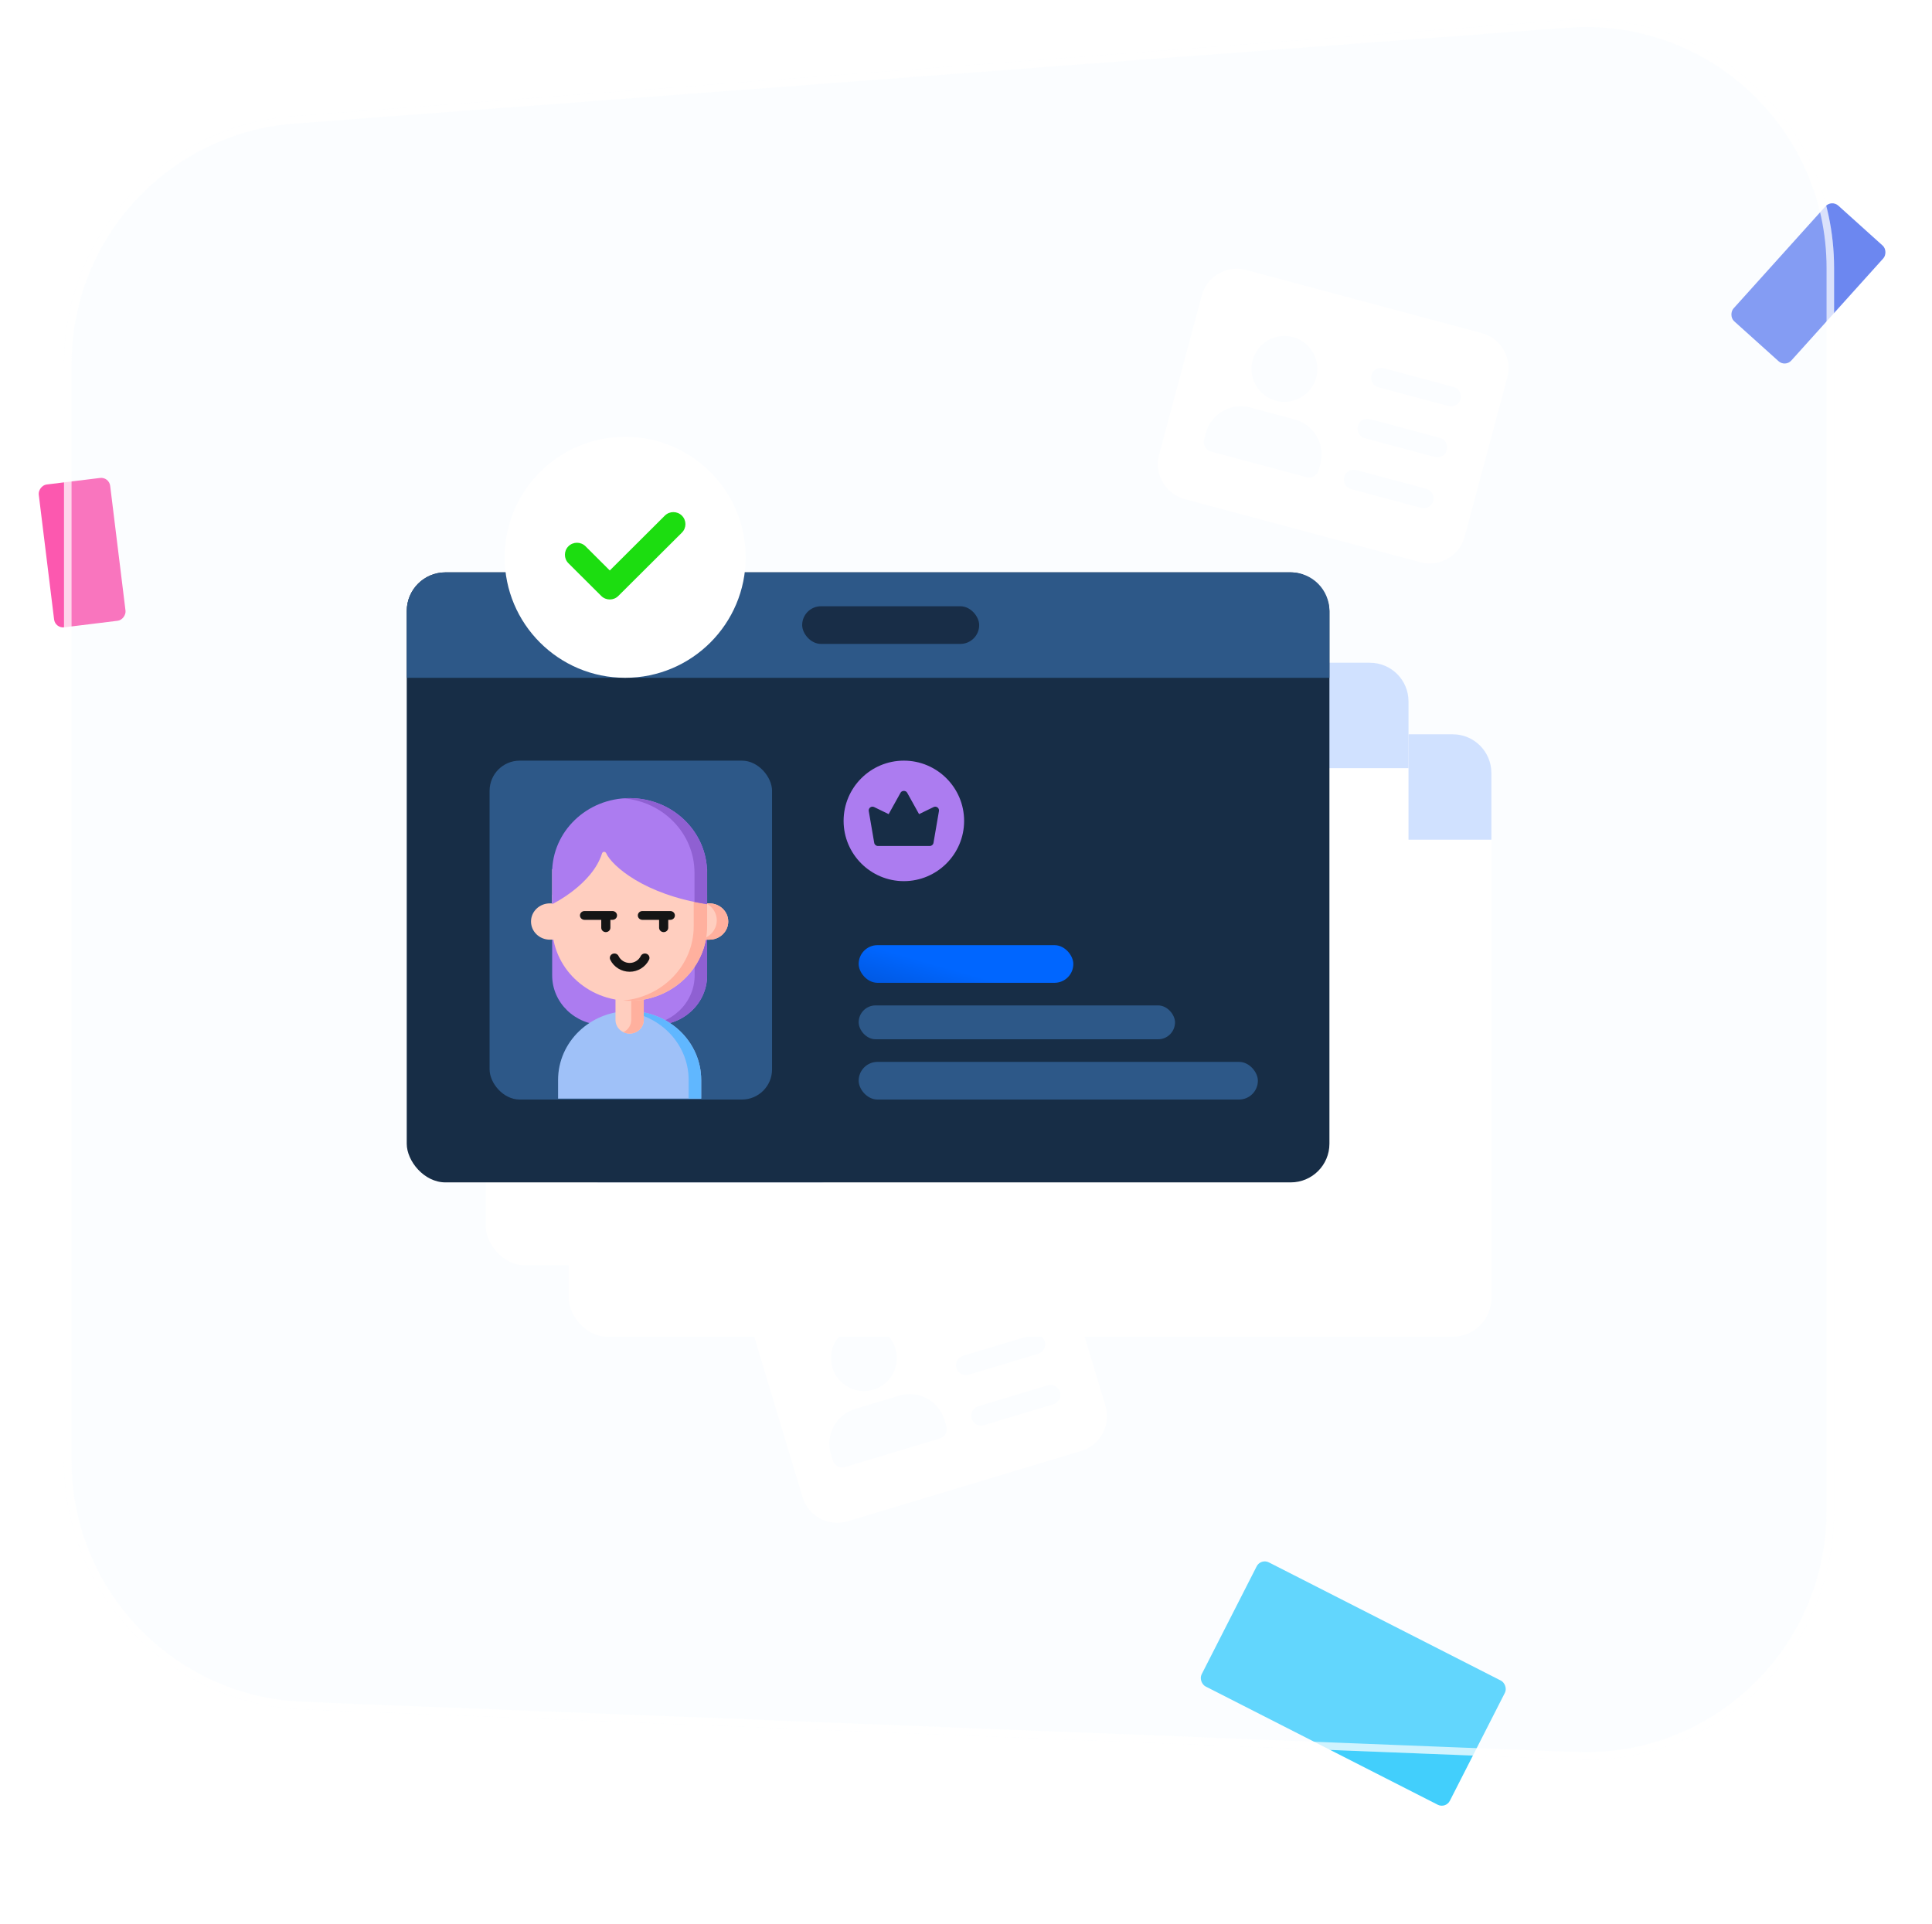 <svg width="513" height="511" viewBox="0 0 513 511" fill="none" xmlns="http://www.w3.org/2000/svg">
<g filter="url(#filter0_f)">
<rect width="19.099" height="38.198" rx="2.4" transform="matrix(0.993 -0.122 -0.122 -0.993 14.656 166.891)" fill="#FC58AF"/>
</g>
<g filter="url(#filter1_f)">
<rect width="36.987" height="73.973" rx="2.4" transform="matrix(-0.454 0.891 0.891 0.454 334.773 413.822)" fill="#42CFFC"/>
</g>
<g filter="url(#filter2_f)">
<rect x="486.332" y="53" width="20.658" height="41.316" rx="2.4" transform="rotate(42 486.332 53)" fill="#6C87F0"/>
</g>
<g opacity="0.75" filter="url(#filter3_bii)">
<path d="M17 96.632C17 62.105 43.611 33.413 78.04 30.819L416.04 5.347C454.337 2.461 487 32.756 487 71.161V401.343C487 438.815 455.839 468.77 418.397 467.292L80.397 453.95C44.986 452.552 17 423.439 17 388.001V96.632Z" fill="#EFF8FF" fill-opacity="0.25"/>
<path d="M78.115 31.816L416.116 6.345C453.832 3.502 486 33.338 486 71.161V401.343C486 438.247 455.312 467.748 418.436 466.293L80.436 452.951C45.562 451.574 18 422.902 18 388.001V96.632C18 62.629 44.208 34.371 78.115 31.816Z" stroke="white" stroke-width="2"/>
</g>
<g filter="url(#filter4_d)">
<path d="M268.911 325C268.911 325 268.911 325 268.911 325L206.914 343.679C201.831 345.21 198.943 350.587 200.475 355.671L213.096 397.561C214.628 402.645 220.005 405.532 225.089 404L287.085 385.321C292.169 383.79 295.057 378.413 293.525 373.329L280.904 331.439C279.372 326.355 273.995 323.468 268.911 325C268.911 325 268.911 325 268.911 325V325ZM226.871 352.287C231.489 350.896 236.382 353.523 237.773 358.142C239.164 362.759 236.538 367.652 231.92 369.044C227.301 370.435 222.409 367.807 221.018 363.19C219.626 358.572 222.253 353.679 226.871 352.287ZM251.291 378.743C251.709 380.13 250.922 381.595 249.535 382.013L224.401 389.586C223.014 390.004 221.548 389.217 221.13 387.83L220.625 386.154C219.094 381.07 221.981 375.693 227.065 374.161L238.794 370.628C243.877 369.096 249.255 371.983 250.786 377.067L251.291 378.743ZM279.696 372.926L261.264 378.48C259.877 378.898 258.412 378.111 257.994 376.723C257.576 375.336 258.363 373.871 259.75 373.453L278.181 367.9C279.569 367.482 281.034 368.268 281.452 369.656C281.87 371.043 281.083 372.508 279.696 372.926ZM275.657 359.521L257.226 365.074C255.838 365.492 254.373 364.706 253.955 363.318C253.537 361.931 254.324 360.466 255.711 360.048L274.143 354.494C275.53 354.076 276.995 354.863 277.413 356.251C277.831 357.638 277.044 359.103 275.657 359.521ZM271.618 346.117L253.187 351.67C251.8 352.088 250.334 351.301 249.916 349.914C249.498 348.526 250.285 347.061 251.672 346.643L270.104 341.09C271.491 340.672 272.957 341.459 273.375 342.846C273.793 344.233 273.006 345.699 271.618 346.117Z" fill="white"/>
</g>
<rect opacity="0.1" x="316.855" y="225.357" width="111.714" height="9.714" rx="4.857" transform="rotate(180 316.855 225.357)" fill="url(#paint0_linear)"/>
<rect x="241" y="296" width="81" height="10" rx="5" fill="url(#paint1_linear)"/>
<g filter="url(#filter5_d)">
<rect x="151" y="195" width="245" height="160" rx="10.268" fill="white"/>
</g>
<rect x="173" y="243" width="75" height="90" rx="8" fill="#C1D2F6"/>
<path d="M151 205.268C151 199.597 155.597 195 161.268 195H385.732C391.403 195 396 199.597 396 205.268V223H151V205.268Z" fill="#D0E1FF"/>
<g filter="url(#filter6_d)">
<rect x="129" y="176" width="245" height="160" rx="10.268" fill="white"/>
</g>
<rect x="151" y="224" width="75" height="90" rx="8" fill="#C1D2F6"/>
<path d="M129 186.268C129 180.597 133.597 176 139.268 176H363.732C369.403 176 374 180.597 374 186.268V204H129V186.268Z" fill="#D0E1FF"/>
<g filter="url(#filter7_d)">
<rect x="108" y="152" width="245" height="162" rx="10.268" fill="#172D46"/>
</g>
<path d="M240 202C231.177 202 224 209.177 224 218C224 226.823 231.177 234 240 234C248.823 234 256 226.823 256 218C256 209.177 248.823 202 240 202ZM249.319 215.392L247.869 223.836C247.787 224.316 247.371 224.667 246.884 224.667H233.116C232.629 224.667 232.213 224.316 232.131 223.836L230.681 215.392C230.617 215.023 230.767 214.648 231.067 214.423C231.368 214.196 231.767 214.16 232.105 214.324L235.964 216.203L239.127 210.513C239.479 209.877 240.523 209.877 240.875 210.513L244.037 216.203L247.896 214.324C248.233 214.16 248.633 214.196 248.935 214.423C249.233 214.648 249.383 215.023 249.319 215.392V215.392Z" fill="#AC7CF0"/>
<g filter="url(#filter8_d)">
<path d="M108 162.268C108 156.597 112.597 152 118.268 152H342.732C348.403 152 353 156.597 353 162.268V180H108V162.268Z" fill="#2D5888"/>
</g>
<rect x="213" y="161" width="47" height="10" rx="5" fill="#182D47"/>
<g filter="url(#filter9_d)">
<rect x="130" y="202" width="75" height="90" rx="8" fill="#2D5888"/>
</g>
<rect x="228" y="267" width="84" height="9" rx="4.5" fill="#2D5888"/>
<rect x="228" y="251" width="57" height="10" rx="5" fill="url(#paint2_linear)"/>
<rect x="228" y="282" width="106" height="10" rx="5" fill="#2D5888"/>
<path d="M146.617 237.618V259.038C146.617 266.309 152.738 272.204 160.289 272.204H174.088C181.639 272.204 187.76 266.309 187.76 259.038V237.618H146.617Z" fill="#AC7CF0"/>
<path d="M187.761 237.617V259.037C187.761 266.308 181.639 272.203 174.089 272.203H170.773C178.324 272.203 184.444 266.308 184.444 259.037V237.617H187.761Z" fill="#8F60D2"/>
<path d="M149.274 249.543H146.004C143.241 249.543 141 247.386 141 244.724C141 242.062 143.241 239.905 146.004 239.905H149.274V249.543Z" fill="#FFCEBF"/>
<path d="M185.094 249.544H188.364C191.128 249.544 193.368 247.386 193.368 244.725C193.368 242.063 191.128 239.905 188.364 239.905H185.094V249.544Z" fill="#FFCEBF"/>
<path d="M193.369 244.725C193.369 247.386 191.128 249.544 188.363 249.544H185.094V249.542C187.989 249.496 190.321 247.219 190.321 244.42C190.321 243.006 189.725 241.726 188.762 240.799C188.395 240.445 187.975 240.143 187.515 239.905H188.363C189.745 239.905 190.996 240.445 191.903 241.316C192.808 242.189 193.369 243.394 193.369 244.725Z" fill="#FFB09E"/>
<path d="M186.187 291.754H148.185V286.808C148.185 276.702 156.692 268.509 167.186 268.509C177.68 268.509 186.187 276.702 186.187 286.808V291.754H186.187Z" fill="#9FC1F8"/>
<path d="M186.183 286.807V291.754H182.856V286.807C182.856 281.755 180.728 277.18 177.291 273.87C174.219 270.911 170.101 268.961 165.518 268.58C166.066 268.534 166.621 268.51 167.182 268.51C172.429 268.51 177.178 270.557 180.618 273.87C184.055 277.179 186.183 281.755 186.183 286.807Z" fill="#60B7FF"/>
<path d="M167.184 274.482C165.111 274.482 163.431 272.863 163.431 270.867V262.537H170.937V270.867C170.937 272.864 169.257 274.482 167.184 274.482V274.482Z" fill="#FFCEBF"/>
<path d="M170.935 262.536V270.868C170.935 272.864 169.255 274.482 167.182 274.482C166.585 274.482 166.019 274.347 165.518 274.108C166.756 273.517 167.608 272.289 167.608 270.868V262.536H170.935Z" fill="#FFB09E"/>
<path d="M167.19 265.779C155.828 265.779 146.617 256.909 146.617 245.968V230.859L160.977 219.084L187.762 230.859V245.968C187.762 256.909 178.552 265.779 167.19 265.779V265.779Z" fill="#FFCEBF"/>
<path d="M187.762 230.859V245.967C187.762 256.909 178.553 265.78 167.19 265.78C166.59 265.78 165.996 265.754 165.408 265.705C175.936 264.837 184.2 256.332 184.2 245.967V229.294L187.762 230.859Z" fill="#FFB09E"/>
<path d="M146.607 240.116C146.607 240.116 157.249 234.97 159.865 226.615C160.019 226.122 160.724 226.08 160.938 226.552C162.482 229.965 171.17 237.605 187.749 240.116V231.762C187.749 220.822 178.539 211.952 167.178 211.952C155.817 211.952 146.607 220.822 146.607 231.762V240.116Z" fill="#AC7CF0"/>
<path d="M187.747 231.763V240.117C186.594 239.942 185.481 239.744 184.405 239.521V231.763C184.405 221.364 176.084 212.837 165.505 212.017C166.056 211.975 166.613 211.953 167.176 211.953C178.538 211.953 187.747 220.821 187.747 231.763V231.763Z" fill="#8F60D2"/>
<path d="M171.76 253.326C171.153 253.05 170.43 253.3 170.143 253.884C169.594 255.003 168.439 255.727 167.2 255.727C165.939 255.727 164.779 255.007 164.245 253.893C163.963 253.307 163.242 253.051 162.633 253.322C162.025 253.593 161.759 254.287 162.041 254.873C162.971 256.812 164.996 258.065 167.2 258.065C169.373 258.065 171.39 256.815 172.339 254.882C172.625 254.298 172.366 253.602 171.76 253.326V253.326Z" fill="#151515"/>
<path d="M162.076 246.37V244.279H162.628C163.298 244.279 163.842 243.756 163.842 243.11C163.842 242.465 163.298 241.941 162.628 241.941H155.21C154.54 241.941 153.996 242.465 153.996 243.11C153.996 243.756 154.54 244.279 155.21 244.279H159.648V246.37C159.648 247.016 160.191 247.539 160.862 247.539C161.532 247.539 162.076 247.016 162.076 246.37Z" fill="#151515"/>
<path d="M177.99 241.942H170.573C169.902 241.942 169.359 242.465 169.359 243.111C169.359 243.756 169.902 244.28 170.573 244.28H175.01V246.371C175.01 247.016 175.554 247.54 176.224 247.54C176.895 247.54 177.438 247.016 177.438 246.371V244.28H177.99C178.66 244.28 179.204 243.756 179.204 243.111C179.204 242.465 178.66 241.942 177.99 241.942Z" fill="#151515"/>
<g filter="url(#filter10_d)">
<circle cx="166" cy="148" r="32" fill="white"/>
</g>
<path d="M181.063 141.447L164.181 158.266C162.931 159.511 160.903 159.511 159.652 158.266L150.938 149.583C149.687 148.337 149.687 146.316 150.938 145.07C152.189 143.824 154.216 143.824 155.467 145.07L161.917 151.497L176.533 136.934C177.784 135.688 179.812 135.689 181.062 136.934C182.313 138.18 182.313 140.2 181.063 141.447Z" fill="#1CDD10"/>
<g filter="url(#filter11_d)">
<path d="M393.424 88.453C393.424 88.453 393.424 88.453 393.424 88.453L330.881 71.694C325.752 70.32 320.467 73.371 319.093 78.5L307.77 120.759C306.395 125.888 309.447 131.173 314.576 132.547L377.119 149.306C382.248 150.68 387.533 147.629 388.907 142.5L400.231 100.241C401.605 95.112 398.553 89.827 393.424 88.453C393.424 88.453 393.424 88.453 393.424 88.453V88.453ZM343.316 89.52C347.975 90.768 350.751 95.578 349.503 100.237C348.255 104.895 343.446 107.672 338.787 106.424C334.128 105.175 331.351 100.366 332.6 95.707C333.848 91.049 338.657 88.271 343.316 89.52ZM350.15 124.868C349.775 126.268 348.335 127.1 346.935 126.725L321.58 119.931C320.18 119.556 319.348 118.115 319.723 116.716L320.176 115.025C321.551 109.896 326.836 106.845 331.965 108.219L343.797 111.389C348.926 112.764 351.977 118.049 350.603 123.178L350.15 124.868ZM377.362 134.877L358.768 129.895C357.368 129.52 356.537 128.08 356.912 126.68C357.287 125.281 358.727 124.449 360.127 124.824L378.721 129.806C380.12 130.181 380.952 131.622 380.577 133.021C380.202 134.421 378.761 135.252 377.362 134.877ZM380.985 121.354L362.391 116.372C360.992 115.997 360.16 114.556 360.535 113.157C360.91 111.757 362.351 110.926 363.75 111.301L382.344 116.283C383.744 116.658 384.575 118.098 384.2 119.498C383.825 120.897 382.385 121.729 380.985 121.354ZM384.609 107.831L366.015 102.849C364.615 102.474 363.784 101.034 364.159 99.634C364.534 98.234 365.974 97.403 367.374 97.778L385.968 102.76C387.367 103.135 388.199 104.575 387.824 105.975C387.449 107.375 386.008 108.206 384.609 107.831Z" fill="white"/>
</g>
<defs>
<filter id="filter0_f" x="0.001" y="116.649" width="43.612" height="60.241" filterUnits="userSpaceOnUse" color-interpolation-filters="sRGB">
<feFlood flood-opacity="0" result="BackgroundImageFix"/>
<feBlend mode="normal" in="SourceGraphic" in2="BackgroundImageFix" result="shape"/>
<feGaussianBlur stdDeviation="5" result="effect1_foregroundBlur"/>
</filter>
<filter id="filter1_f" x="287.982" y="383.822" width="142.702" height="126.538" filterUnits="userSpaceOnUse" color-interpolation-filters="sRGB">
<feFlood flood-opacity="0" result="BackgroundImageFix"/>
<feBlend mode="normal" in="SourceGraphic" in2="BackgroundImageFix" result="shape"/>
<feGaussianBlur stdDeviation="15" result="effect1_foregroundBlur"/>
</filter>
<filter id="filter2_f" x="447.686" y="42" width="64.997" height="66.526" filterUnits="userSpaceOnUse" color-interpolation-filters="sRGB">
<feFlood flood-opacity="0" result="BackgroundImageFix"/>
<feBlend mode="normal" in="SourceGraphic" in2="BackgroundImageFix" result="shape"/>
<feGaussianBlur stdDeviation="5.5" result="effect1_foregroundBlur"/>
</filter>
<filter id="filter3_bii" x="-103" y="-114.843" width="710" height="702.187" filterUnits="userSpaceOnUse" color-interpolation-filters="sRGB">
<feFlood flood-opacity="0" result="BackgroundImageFix"/>
<feGaussianBlur in="BackgroundImage" stdDeviation="60"/>
<feComposite in2="SourceAlpha" operator="in" result="effect1_backgroundBlur"/>
<feBlend mode="normal" in="SourceGraphic" in2="effect1_backgroundBlur" result="shape"/>
<feColorMatrix in="SourceAlpha" type="matrix" values="0 0 0 0 0 0 0 0 0 0 0 0 0 0 0 0 0 0 127 0" result="hardAlpha"/>
<feOffset dx="-59.85" dy="59.85"/>
<feGaussianBlur stdDeviation="29.925"/>
<feComposite in2="hardAlpha" operator="arithmetic" k2="-1" k3="1"/>
<feColorMatrix type="matrix" values="0 0 0 0 1 0 0 0 0 1 0 0 0 0 1 0 0 0 0.1 0"/>
<feBlend mode="normal" in2="shape" result="effect2_innerShadow"/>
<feColorMatrix in="SourceAlpha" type="matrix" values="0 0 0 0 0 0 0 0 0 0 0 0 0 0 0 0 0 0 127 0" result="hardAlpha"/>
<feOffset dx="59.85" dy="-59.85"/>
<feGaussianBlur stdDeviation="29.925"/>
<feComposite in2="hardAlpha" operator="arithmetic" k2="-1" k3="1"/>
<feColorMatrix type="matrix" values="0 0 0 0 0.76 0 0 0 0 0.76 0 0 0 0 0.76 0 0 0 0.1 0"/>
<feBlend mode="normal" in2="effect2_innerShadow" result="effect3_innerShadow"/>
</filter>
<filter id="filter4_d" x="140.065" y="264.589" width="213.871" height="199.822" filterUnits="userSpaceOnUse" color-interpolation-filters="sRGB">
<feFlood flood-opacity="0" result="BackgroundImageFix"/>
<feColorMatrix in="SourceAlpha" type="matrix" values="0 0 0 0 0 0 0 0 0 0 0 0 0 0 0 0 0 0 127 0"/>
<feOffset/>
<feGaussianBlur stdDeviation="30"/>
<feColorMatrix type="matrix" values="0 0 0 0 0.092 0 0 0 0 0.225 0 0 0 0 0.567 0 0 0 0.17 0"/>
<feBlend mode="normal" in2="BackgroundImageFix" result="effect1_dropShadow"/>
<feBlend mode="normal" in="SourceGraphic" in2="effect1_dropShadow" result="shape"/>
</filter>
<filter id="filter5_d" x="85" y="129" width="377" height="292" filterUnits="userSpaceOnUse" color-interpolation-filters="sRGB">
<feFlood flood-opacity="0" result="BackgroundImageFix"/>
<feColorMatrix in="SourceAlpha" type="matrix" values="0 0 0 0 0 0 0 0 0 0 0 0 0 0 0 0 0 0 127 0"/>
<feOffset/>
<feGaussianBlur stdDeviation="33"/>
<feColorMatrix type="matrix" values="0 0 0 0 0.092 0 0 0 0 0.225 0 0 0 0 0.567 0 0 0 0.17 0"/>
<feBlend mode="normal" in2="BackgroundImageFix" result="effect1_dropShadow"/>
<feBlend mode="normal" in="SourceGraphic" in2="effect1_dropShadow" result="shape"/>
</filter>
<filter id="filter6_d" x="63" y="110" width="377" height="292" filterUnits="userSpaceOnUse" color-interpolation-filters="sRGB">
<feFlood flood-opacity="0" result="BackgroundImageFix"/>
<feColorMatrix in="SourceAlpha" type="matrix" values="0 0 0 0 0 0 0 0 0 0 0 0 0 0 0 0 0 0 127 0"/>
<feOffset/>
<feGaussianBlur stdDeviation="33"/>
<feColorMatrix type="matrix" values="0 0 0 0 0.092 0 0 0 0 0.225 0 0 0 0 0.567 0 0 0 0.17 0"/>
<feBlend mode="normal" in2="BackgroundImageFix" result="effect1_dropShadow"/>
<feBlend mode="normal" in="SourceGraphic" in2="effect1_dropShadow" result="shape"/>
</filter>
<filter id="filter7_d" x="42" y="86" width="377" height="294" filterUnits="userSpaceOnUse" color-interpolation-filters="sRGB">
<feFlood flood-opacity="0" result="BackgroundImageFix"/>
<feColorMatrix in="SourceAlpha" type="matrix" values="0 0 0 0 0 0 0 0 0 0 0 0 0 0 0 0 0 0 127 0"/>
<feOffset/>
<feGaussianBlur stdDeviation="33"/>
<feColorMatrix type="matrix" values="0 0 0 0 0.092 0 0 0 0 0.225 0 0 0 0 0.567 0 0 0 0.17 0"/>
<feBlend mode="normal" in2="BackgroundImageFix" result="effect1_dropShadow"/>
<feBlend mode="normal" in="SourceGraphic" in2="effect1_dropShadow" result="shape"/>
</filter>
<filter id="filter8_d" x="42" y="86" width="377" height="160" filterUnits="userSpaceOnUse" color-interpolation-filters="sRGB">
<feFlood flood-opacity="0" result="BackgroundImageFix"/>
<feColorMatrix in="SourceAlpha" type="matrix" values="0 0 0 0 0 0 0 0 0 0 0 0 0 0 0 0 0 0 127 0"/>
<feOffset/>
<feGaussianBlur stdDeviation="33"/>
<feColorMatrix type="matrix" values="0 0 0 0 0.092 0 0 0 0 0.225 0 0 0 0 0.567 0 0 0 0.17 0"/>
<feBlend mode="normal" in2="BackgroundImageFix" result="effect1_dropShadow"/>
<feBlend mode="normal" in="SourceGraphic" in2="effect1_dropShadow" result="shape"/>
</filter>
<filter id="filter9_d" x="64" y="136" width="207" height="222" filterUnits="userSpaceOnUse" color-interpolation-filters="sRGB">
<feFlood flood-opacity="0" result="BackgroundImageFix"/>
<feColorMatrix in="SourceAlpha" type="matrix" values="0 0 0 0 0 0 0 0 0 0 0 0 0 0 0 0 0 0 127 0"/>
<feOffset/>
<feGaussianBlur stdDeviation="33"/>
<feColorMatrix type="matrix" values="0 0 0 0 0.092 0 0 0 0 0.225 0 0 0 0 0.567 0 0 0 0.17 0"/>
<feBlend mode="normal" in2="BackgroundImageFix" result="effect1_dropShadow"/>
<feBlend mode="normal" in="SourceGraphic" in2="effect1_dropShadow" result="shape"/>
</filter>
<filter id="filter10_d" x="68" y="50" width="196" height="196" filterUnits="userSpaceOnUse" color-interpolation-filters="sRGB">
<feFlood flood-opacity="0" result="BackgroundImageFix"/>
<feColorMatrix in="SourceAlpha" type="matrix" values="0 0 0 0 0 0 0 0 0 0 0 0 0 0 0 0 0 0 127 0"/>
<feOffset/>
<feGaussianBlur stdDeviation="33"/>
<feColorMatrix type="matrix" values="0 0 0 0 0.092 0 0 0 0 0.225 0 0 0 0 0.567 0 0 0 0.17 0"/>
<feBlend mode="normal" in2="BackgroundImageFix" result="effect1_dropShadow"/>
<feBlend mode="normal" in="SourceGraphic" in2="effect1_dropShadow" result="shape"/>
</filter>
<filter id="filter11_d" x="247.44" y="11.365" width="213.12" height="198.271" filterUnits="userSpaceOnUse" color-interpolation-filters="sRGB">
<feFlood flood-opacity="0" result="BackgroundImageFix"/>
<feColorMatrix in="SourceAlpha" type="matrix" values="0 0 0 0 0 0 0 0 0 0 0 0 0 0 0 0 0 0 127 0"/>
<feOffset/>
<feGaussianBlur stdDeviation="30"/>
<feColorMatrix type="matrix" values="0 0 0 0 0.092 0 0 0 0 0.225 0 0 0 0 0.567 0 0 0 0.17 0"/>
<feBlend mode="normal" in2="BackgroundImageFix" result="effect1_dropShadow"/>
<feBlend mode="normal" in="SourceGraphic" in2="effect1_dropShadow" result="shape"/>
</filter>
<linearGradient id="paint0_linear" x1="304.023" y1="222.831" x2="300.835" y2="245.335" gradientUnits="userSpaceOnUse">
<stop stop-color="#0066FF"/>
<stop offset="1" stop-color="#0046BB"/>
</linearGradient>
<linearGradient id="paint1_linear" x1="231.696" y1="293.4" x2="227.128" y2="316.112" gradientUnits="userSpaceOnUse">
<stop stop-color="#0066FF"/>
<stop offset="1" stop-color="#0046BB"/>
</linearGradient>
<linearGradient id="paint2_linear" x1="221.453" y1="248.4" x2="215.208" y2="270.246" gradientUnits="userSpaceOnUse">
<stop stop-color="#0066FF"/>
<stop offset="1" stop-color="#0046BB"/>
</linearGradient>
</defs>
</svg>

